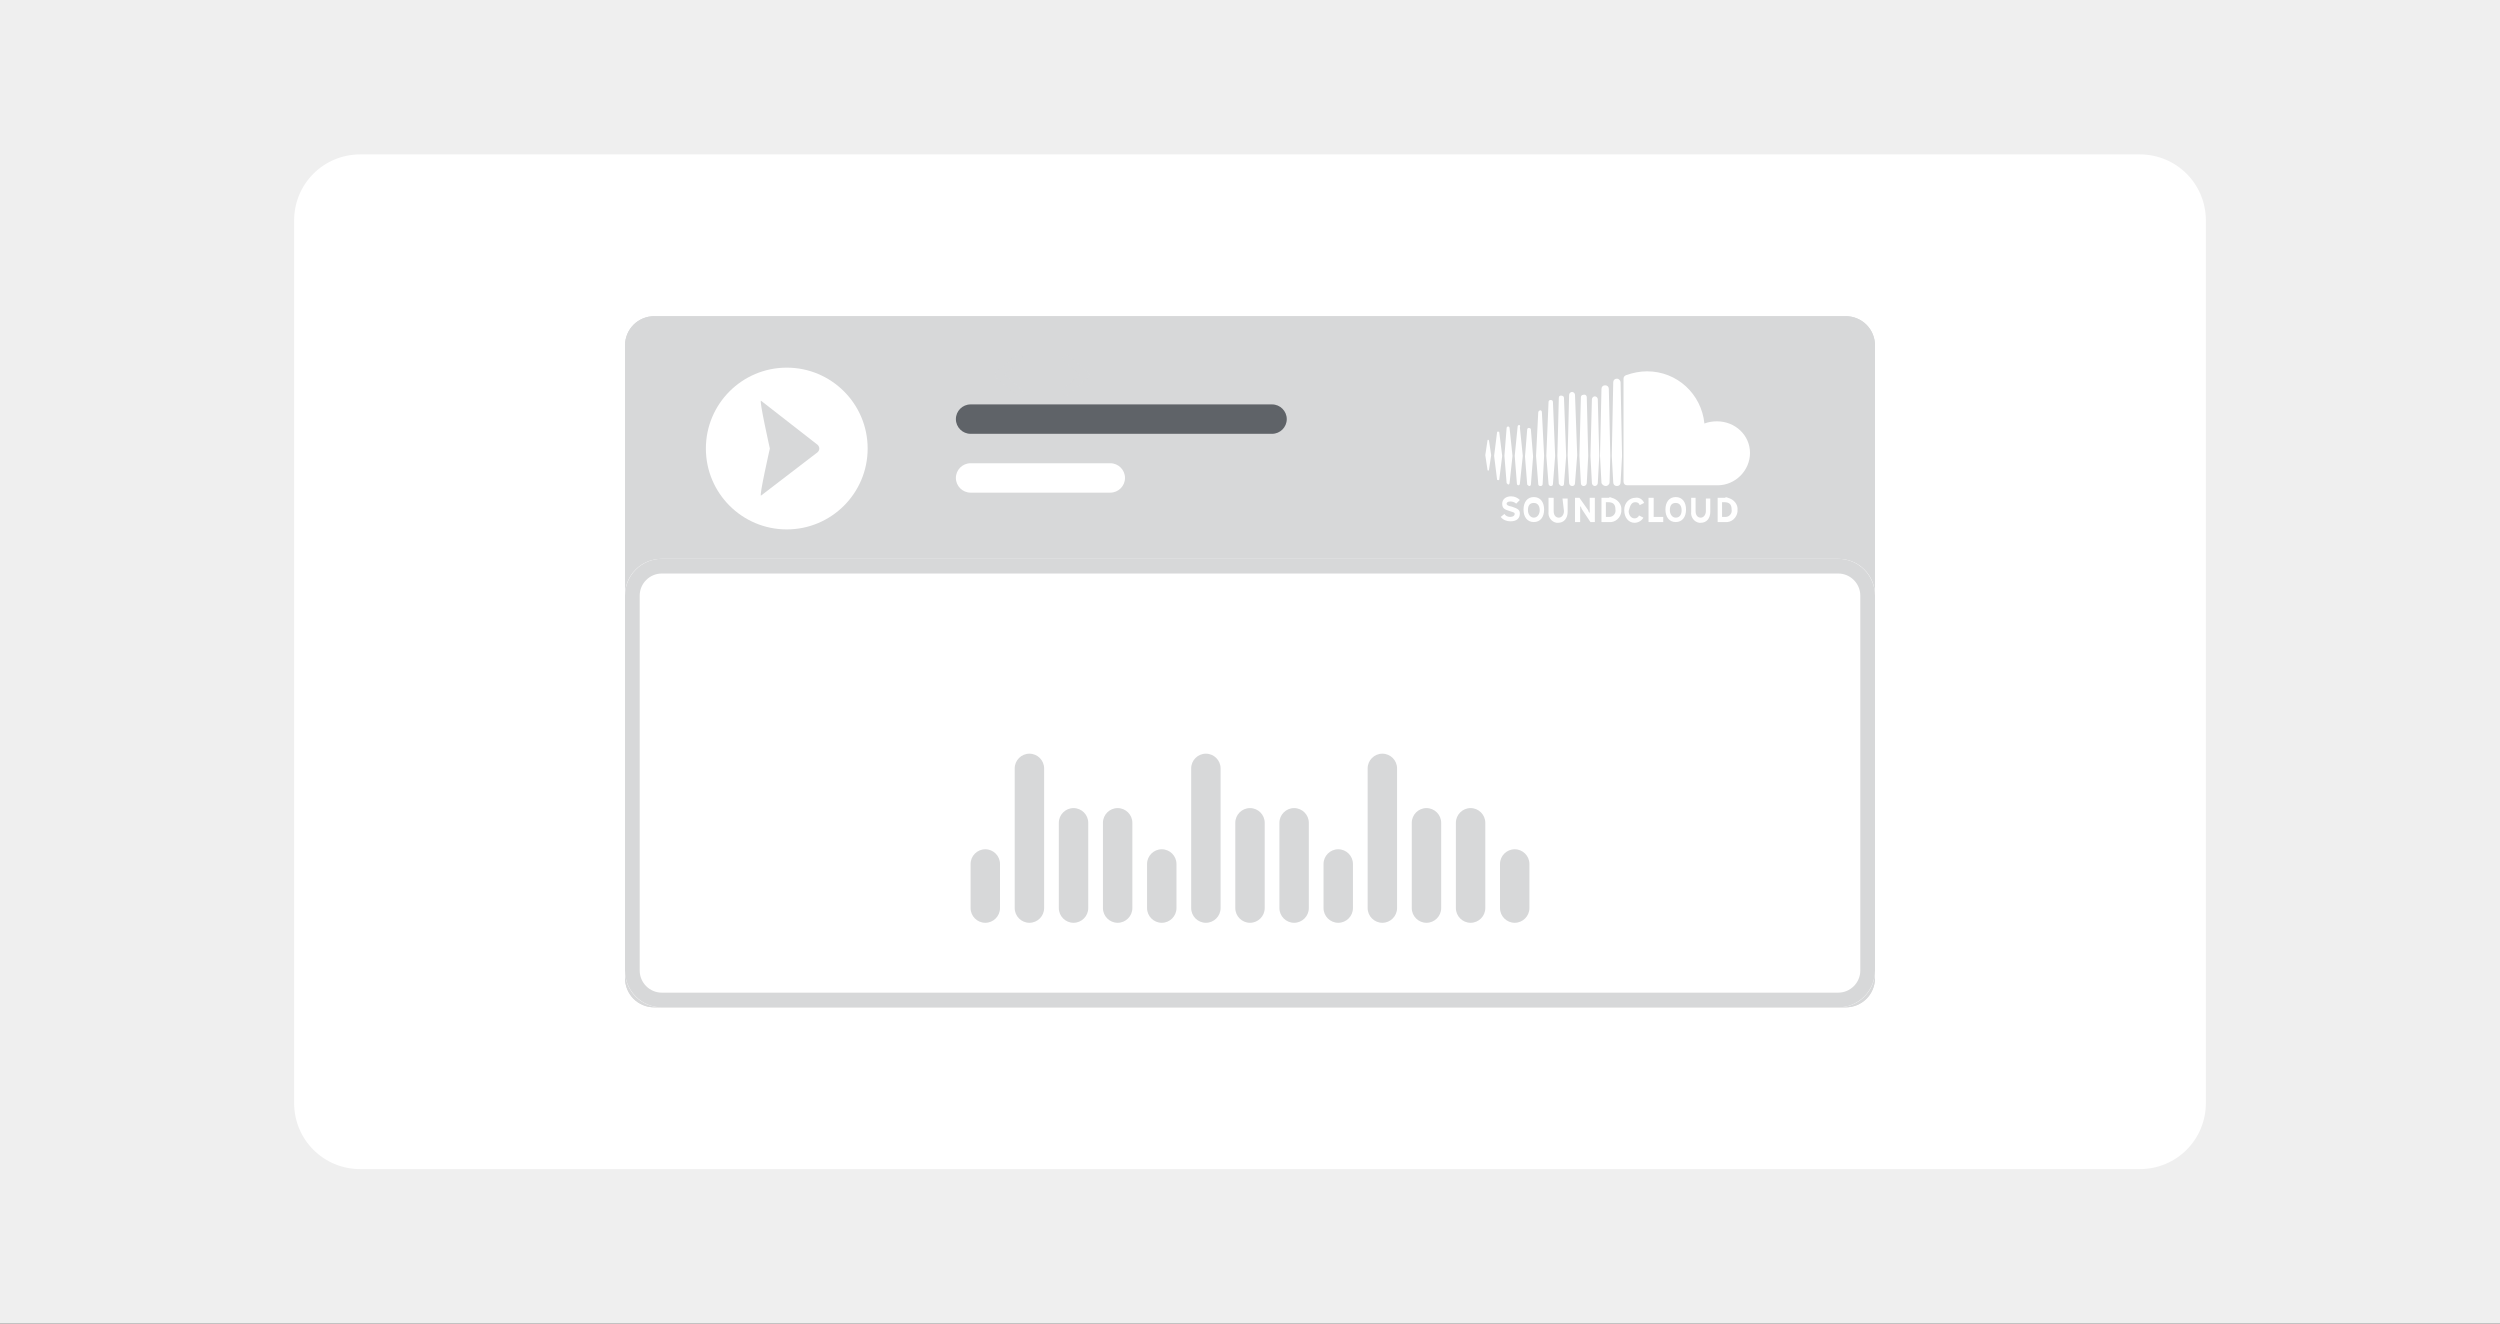 <?xml version="1.0" encoding="utf-8"?>
<!-- Generator: Adobe Illustrator 28.3.0, SVG Export Plug-In . SVG Version: 6.00 Build 0)  -->
<svg version="1.1" id="Capa_1" xmlns="http://www.w3.org/2000/svg" xmlns:xlink="http://www.w3.org/1999/xlink" x="0px" y="0px"
	 viewBox="0 0 340 180" style="enable-background:new 0 0 340 180;" xml:space="preserve">
<rect x="0" y="0" width="340" height="180" fill="#333333" stroke="none"/>
<style type="text/css">
	.st0{clip-path:url(#SVGID_00000048466715122565656830000018077321971463735425_);}
	.st1{fill:#EFEFEF;}
	.st2{fill:#FFFFFF;}
	.st3{fill:#D7D8D9;}
	.st4{fill:none;stroke:#D7D8D9;stroke-width:2;}
	.st5{opacity:0.7;}
	.st6{fill:none;stroke:#D7D8D9;stroke-linecap:round;}
	.st7{fill:#5F6368;}
</style>
<g>
	<defs>
		<rect id="SVGID_1_" y="0" width="340" height="180"/>
	</defs>
	<clipPath id="SVGID_00000106830146144674321920000012513352085052016776_">
		<use xlink:href="#SVGID_1_"  style="overflow:visible;"/>
	</clipPath>
	<g id="soundcloud" style="clip-path:url(#SVGID_00000106830146144674321920000012513352085052016776_);">
		<rect y="0" class="st1" width="340" height="180"/>
		<path id="Rectángulo_183" class="st2" d="M49,21h242c5,0,9,4,9,9v120c0,5-4,9-9,9H49c-5,0-9-4-9-9V30C40,25,44,21,49,21z"/>
		<g id="Grupo_291">
			<g id="Grupo_289" transform="translate(-49 -42)">
				<g id="Grupo_288" transform="translate(49 40)">
					<g id="Grupo_84" transform="translate(85 45)">
						<g id="Grupo_71">
							<g id="Rectángulo_195">
								<path class="st3" d="M4,0h162c2.2,0,4,1.8,4,4v86c0,2.2-1.8,4-4,4H4c-2.2,0-4-1.8-4-4V4C0,1.8,1.8,0,4,0z"/>
								<path class="st4" d="M4,1h162c1.7,0,3,1.3,3,3v86c0,1.7-1.3,3-3,3H4c-1.7,0-3-1.3-3-3V4C1,2.3,2.3,1,4,1z"/>
							</g>
							<g id="Rectángulo_194" transform="translate(0 33)">
								<path class="st2" d="M5,0h160c2.8,0,5,2.2,5,5v51c0,2.8-2.2,5-5,5H5c-2.8,0-5-2.2-5-5V5C0,2.2,2.2,0,5,0z"/>
								<path class="st4" d="M5,1h160c2.2,0,4,1.8,4,4v51c0,2.2-1.8,4-4,4H5c-2.2,0-4-1.8-4-4V5C1,2.8,2.8,1,5,1z"/>
							</g>
						</g>
						<g id="Grupo_72" transform="translate(50.825 5.683)" class="st5">
							<g id="Grupo_36" transform="translate(0 0)">
								<path id="Trazado_17" class="st6" d="M0,2.3L2.7,0"/>
								<path id="Trazado_18" class="st6" d="M2.7,4.6L0,2.3"/>
							</g>
							<path id="Trazado_19" class="st6" d="M11.8,2.3L9.1,0"/>
							<path id="Trazado_20" class="st6" d="M9.1,4.6l2.7-2.3"/>
						</g>
					</g>
				</g>
			</g>
			<circle id="Elipse_117" class="st2" cx="107" cy="61" r="11"/>
			<path id="Trazado_31" class="st3" d="M111.2,60.5c0.3,0.3,0.3,0.7,0,1c0,0,0,0,0,0l-7.7,5.9c-0.3,0.2,1.2-6.4,1.2-6.4l0,0
				c0,0-1.5-6.7-1.2-6.5L111.2,60.5z"/>
			<path id="Rectángulo_309" class="st2" d="M132,63h19c1.1,0,2,0.9,2,2l0,0c0,1.1-0.9,2-2,2h-19c-1.1,0-2-0.9-2-2l0,0
				C130,63.9,130.9,63,132,63z"/>
			<path id="Rectángulo_311" class="st7" d="M132,55h41c1.1,0,2,0.9,2,2l0,0c0,1.1-0.9,2-2,2h-41c-1.1,0-2-0.9-2-2l0,0
				C130,55.9,130.9,55,132,55z"/>
			<g id="Grupo_294">
				<g id="Grupo_292" transform="translate(33 -2)">
					<g id="Grupo_295" transform="translate(0 -3)">
						<path id="Rectángulo_318" class="st3" d="M105,128.5v-19c0-1.1,0.9-2,2-2l0,0c1.1,0,2,0.9,2,2v19c0,1.1-0.9,2-2,2l0,0
							C105.9,130.5,105,129.6,105,128.5z"/>
						<path id="Rectángulo_319" class="st3" d="M99,128.5v-6c0-1.1,0.9-2,2-2l0,0c1.1,0,2,0.9,2,2v6c0,1.1-0.9,2-2,2l0,0
							C99.9,130.5,99,129.6,99,128.5z"/>
						<path id="Rectángulo_319-2" class="st3" d="M117,128.5v-11.6c0-1.1,0.9-2,2-2l0,0c1.1,0,2,0.9,2,2v11.6c0,1.1-0.9,2-2,2l0,0
							C117.9,130.5,117,129.6,117,128.5z"/>
						<path id="Rectángulo_319-3" class="st3" d="M111,128.5v-11.6c0-1.1,0.9-2,2-2l0,0c1.1,0,2,0.9,2,2v11.6c0,1.1-0.9,2-2,2l0,0
							C111.9,130.5,111,129.6,111,128.5z"/>
						<path id="Rectángulo_319-4" class="st3" d="M123,128.5v-6c0-1.1,0.9-2,2-2l0,0c1.1,0,2,0.9,2,2v6c0,1.1-0.9,2-2,2l0,0
							C123.9,130.5,123,129.6,123,128.5z"/>
						<path id="Rectángulo_319-5" class="st3" d="M129,128.5v-19c0-1.1,0.9-2,2-2l0,0c1.1,0,2,0.9,2,2v19c0,1.1-0.9,2-2,2l0,0
							C129.9,130.5,129,129.6,129,128.5z"/>
						<path id="Rectángulo_319-6" class="st3" d="M135,128.5v-11.6c0-1.1,0.9-2,2-2l0,0c1.1,0,2,0.9,2,2v11.6c0,1.1-0.9,2-2,2l0,0
							C135.9,130.5,135,129.6,135,128.5z"/>
						<path id="Rectángulo_319-7" class="st3" d="M141,128.5v-11.6c0-1.1,0.9-2,2-2l0,0c1.1,0,2,0.9,2,2v11.6c0,1.1-0.9,2-2,2l0,0
							C141.9,130.5,141,129.6,141,128.5z"/>
						<path id="Rectángulo_319-8" class="st3" d="M153,128.5v-19c0-1.1,0.9-2,2-2l0,0c1.1,0,2,0.9,2,2v19c0,1.1-0.9,2-2,2l0,0
							C153.9,130.5,153,129.6,153,128.5z"/>
						<path id="Rectángulo_319-9" class="st3" d="M147,128.5v-6c0-1.1,0.9-2,2-2l0,0c1.1,0,2,0.9,2,2v6c0,1.1-0.9,2-2,2l0,0
							C147.9,130.5,147,129.6,147,128.5z"/>
						<path id="Rectángulo_319-10" class="st3" d="M159,128.5v-11.6c0-1.1,0.9-2,2-2l0,0c1.1,0,2,0.9,2,2v11.6c0,1.1-0.9,2-2,2l0,0
							C159.9,130.5,159,129.6,159,128.5z"/>
						<path id="Rectángulo_320" class="st3" d="M165,128.5v-11.6c0-1.1,0.9-2,2-2l0,0c1.1,0,2,0.9,2,2v11.6c0,1.1-0.9,2-2,2l0,0
							C165.9,130.5,165,129.6,165,128.5z"/>
						<path id="Rectángulo_321" class="st3" d="M171,128.5v-6c0-1.1,0.9-2,2-2l0,0c1.1,0,2,0.9,2,2v6c0,1.1-0.9,2-2,2l0,0
							C171.9,130.5,171,129.6,171,128.5z"/>
					</g>
				</g>
			</g>
		</g>
		<path id="soundcloud-logo" class="st2" d="M202.4,59.8c-0.1,0-0.1,0.1-0.1,0.1l-0.3,2l0.3,2c0,0.1,0.1,0.1,0.1,0.1
			c0.1,0,0.1-0.1,0.1-0.1l0,0l0.3-2l-0.3-2C202.5,59.9,202.5,59.9,202.4,59.8z M203.9,58.8c0-0.1-0.1-0.1-0.2-0.1
			c-0.1,0-0.1,0.1-0.1,0.1l-0.4,3.2l0.4,3.2c0,0.1,0.1,0.1,0.2,0.1c0.1,0,0.1-0.1,0.1-0.1l0.4-3.2L203.9,58.8z M209.5,55.8
			c-0.1,0-0.3,0.1-0.3,0.3l-0.3,5.9l0.3,3.8c0,0.2,0.1,0.3,0.3,0.3s0.3-0.1,0.3-0.3l0,0L210,62l-0.3-5.9
			C209.7,55.9,209.6,55.8,209.5,55.8z M206.6,57.8c-0.1,0-0.2,0.1-0.2,0.2L206,62l0.3,3.8c0,0.1,0.1,0.2,0.2,0.2
			c0.1,0,0.2-0.1,0.2-0.2l0.4-3.8l-0.4-3.9C206.8,57.9,206.7,57.8,206.6,57.8z M212.4,66.1c0.2,0,0.3-0.1,0.3-0.3L213,62l-0.3-7.9
			c0-0.2-0.2-0.3-0.4-0.3c-0.2,0-0.3,0.1-0.3,0.3l-0.2,7.9l0.2,3.8C212.1,65.9,212.2,66.1,212.4,66.1L212.4,66.1z M218.4,66.1
			c0.2,0,0.5-0.2,0.5-0.5l0,0L219,62l-0.2-9.1c0-0.3-0.2-0.5-0.5-0.5s-0.5,0.2-0.5,0.5l-0.2,9.1c0,0,0.2,3.7,0.2,3.7
			C217.9,65.9,218.1,66.1,218.4,66.1L218.4,66.1z M215.4,66.1c0.2,0,0.4-0.2,0.4-0.4l0,0L216,62l-0.2-8c0-0.2-0.2-0.4-0.5-0.3
			c-0.2,0-0.3,0.2-0.3,0.3l-0.2,8l0.2,3.7C215,65.9,215.1,66.1,215.4,66.1L215.4,66.1z M208,66.1c0.1,0,0.2-0.1,0.2-0.2l0.3-3.8
			l-0.3-3.7c0-0.1-0.1-0.2-0.3-0.2c-0.1,0-0.2,0.1-0.2,0.2l-0.3,3.7l0.3,3.8C207.8,66,207.9,66.1,208,66.1z M205.1,65.9
			c0.1,0,0.2-0.1,0.2-0.2l0.4-3.7l-0.4-3.8c0-0.1-0.1-0.2-0.2-0.2c-0.1,0-0.2,0.1-0.2,0.2l-0.3,3.8l0.3,3.7
			C205,65.8,205.1,65.9,205.1,65.9L205.1,65.9z M216.9,53.9c-0.2,0-0.4,0.2-0.4,0.4l-0.2,7.7l0.2,3.7c0,0.2,0.2,0.4,0.4,0.4
			s0.4-0.2,0.4-0.4l0,0l0.2-3.7l-0.2-7.7C217.3,54.1,217.1,53.9,216.9,53.9z M210.9,66.1c0.2,0,0.3-0.1,0.3-0.3l0.3-3.8l-0.3-7.3
			c0-0.2-0.1-0.3-0.3-0.3s-0.3,0.1-0.3,0.3l-0.3,7.3l0.3,3.8C210.6,66,210.8,66.1,210.9,66.1z M214.2,65.7L214.2,65.7l0.3-3.8
			l-0.3-8.2c0-0.2-0.2-0.4-0.4-0.4c-0.2,0-0.4,0.2-0.4,0.4l-0.2,8.2l0.2,3.8c0,0.2,0.2,0.4,0.4,0.4
			C214.1,66.1,214.2,65.9,214.2,65.7z M233.5,57.3c-0.6,0-1.2,0.1-1.7,0.3c-0.4-4-3.7-7.1-7.8-7.1c-1,0-1.9,0.2-2.8,0.5
			c-0.3,0.1-0.4,0.3-0.4,0.5v14c0,0.3,0.2,0.5,0.5,0.5c0,0,12.2,0,12.3,0c2.4,0,4.4-2,4.4-4.4S236,57.3,233.5,57.3L233.5,57.3z
			 M219.9,51.5c-0.3,0-0.5,0.2-0.5,0.5l-0.2,10l0.2,3.6c0,0.3,0.2,0.5,0.5,0.5c0.3,0,0.5-0.2,0.5-0.5l0,0l0.2-3.6l-0.2-10
			C220.4,51.8,220.2,51.5,219.9,51.5z M205.6,68.9c-0.5-0.1-0.7-0.2-0.7-0.4c0-0.1,0.1-0.3,0.5-0.3c0.3,0,0.6,0.1,0.8,0.3l0.5-0.5
			c-0.3-0.3-0.7-0.5-1.2-0.5c-0.7,0-1.2,0.4-1.2,1c0,0.7,0.4,0.8,1,1s0.7,0.2,0.7,0.4c0,0.2-0.2,0.4-0.6,0.4c-0.3,0-0.6-0.1-0.8-0.4
			l-0.5,0.4c0.3,0.4,0.8,0.6,1.3,0.6c0.9,0,1.3-0.4,1.3-1.1C206.7,69.2,206.1,69.1,205.6,68.9z M208.6,67.6c-0.9,0-1.4,0.7-1.4,1.7
			s0.5,1.7,1.4,1.7s1.4-0.7,1.4-1.7S209.5,67.6,208.6,67.6z M208.6,70.4c-0.5,0-0.8-0.5-0.8-1c0-0.6,0.2-1,0.8-1s0.8,0.5,0.8,1
			C209.4,69.9,209.1,70.4,208.6,70.4L208.6,70.4z M212.7,69.5c0,0.5-0.3,0.9-0.7,0.9c-0.4,0-0.7-0.3-0.7-0.9v-1.8h-0.7v1.9
			c-0.1,0.7,0.4,1.4,1.1,1.5c0.1,0,0.1,0,0.2,0c0.8,0,1.3-0.6,1.3-1.5v-1.8h-0.7L212.7,69.5L212.7,69.5z M216.2,69.1
			c0,0.2,0,0.6,0,0.7c0-0.1-0.2-0.2-0.2-0.4l-1.2-1.7h-0.6V71h0.7v-1.5c0-0.2,0-0.6,0-0.7c0,0.1,0.2,0.2,0.2,0.4l1.2,1.8h0.6v-3.3
			h-0.7L216.2,69.1L216.2,69.1z M218.8,67.7h-1V71h1c0.9,0.1,1.6-0.6,1.7-1.4c0-0.1,0-0.1,0-0.2c0.1-0.8-0.5-1.5-1.3-1.7
			C219,67.6,218.9,67.6,218.8,67.7L218.8,67.7z M218.7,70.3h-0.3v-2h0.3c0.7,0,1,0.3,1,1c0.1,0.5-0.3,1-0.8,1
			C218.8,70.3,218.8,70.3,218.7,70.3L218.7,70.3z M222.4,68.3c0.3,0,0.5,0.1,0.6,0.4l0.6-0.3c-0.2-0.5-0.7-0.8-1.2-0.7
			c-0.8,0-1.5,0.7-1.5,1.6c0,0,0,0.1,0,0.1c0,1,0.6,1.7,1.4,1.7c0.5,0,1-0.3,1.2-0.7l-0.6-0.3c-0.1,0.3-0.4,0.4-0.6,0.4
			c-0.5,0-0.8-0.5-0.8-1C221.7,68.7,221.9,68.3,222.4,68.3L222.4,68.3z M224.9,67.7h-0.7V71h2v-0.7h-1.3L224.9,67.7z M227.9,67.6
			c-0.9,0-1.4,0.7-1.4,1.7s0.5,1.7,1.4,1.7s1.4-0.7,1.4-1.7S228.8,67.6,227.9,67.6L227.9,67.6z M227.9,70.4c-0.5,0-0.8-0.5-0.8-1
			c0-0.6,0.2-1,0.8-1s0.8,0.5,0.8,1C228.7,69.9,228.5,70.4,227.9,70.4L227.9,70.4z M232,69.5c0,0.5-0.3,0.9-0.7,0.9
			c-0.4,0-0.7-0.3-0.7-0.9v-1.8H230v1.9c-0.1,0.7,0.4,1.4,1.1,1.5c0.1,0,0.1,0,0.2,0c0.8,0,1.3-0.6,1.3-1.5v-1.8H232V69.5z
			 M234.6,67.7h-1V71h1c0.9,0.1,1.6-0.6,1.7-1.4c0-0.1,0-0.1,0-0.2c0.1-0.8-0.5-1.5-1.3-1.7C234.8,67.6,234.7,67.6,234.6,67.7
			L234.6,67.7z M234.5,70.3h-0.3v-2h0.3c0.7,0,1,0.3,1,1c0.1,0.5-0.3,1-0.8,1C234.7,70.3,234.6,70.3,234.5,70.3L234.5,70.3z"/>
	</g>
</g>
</svg>
